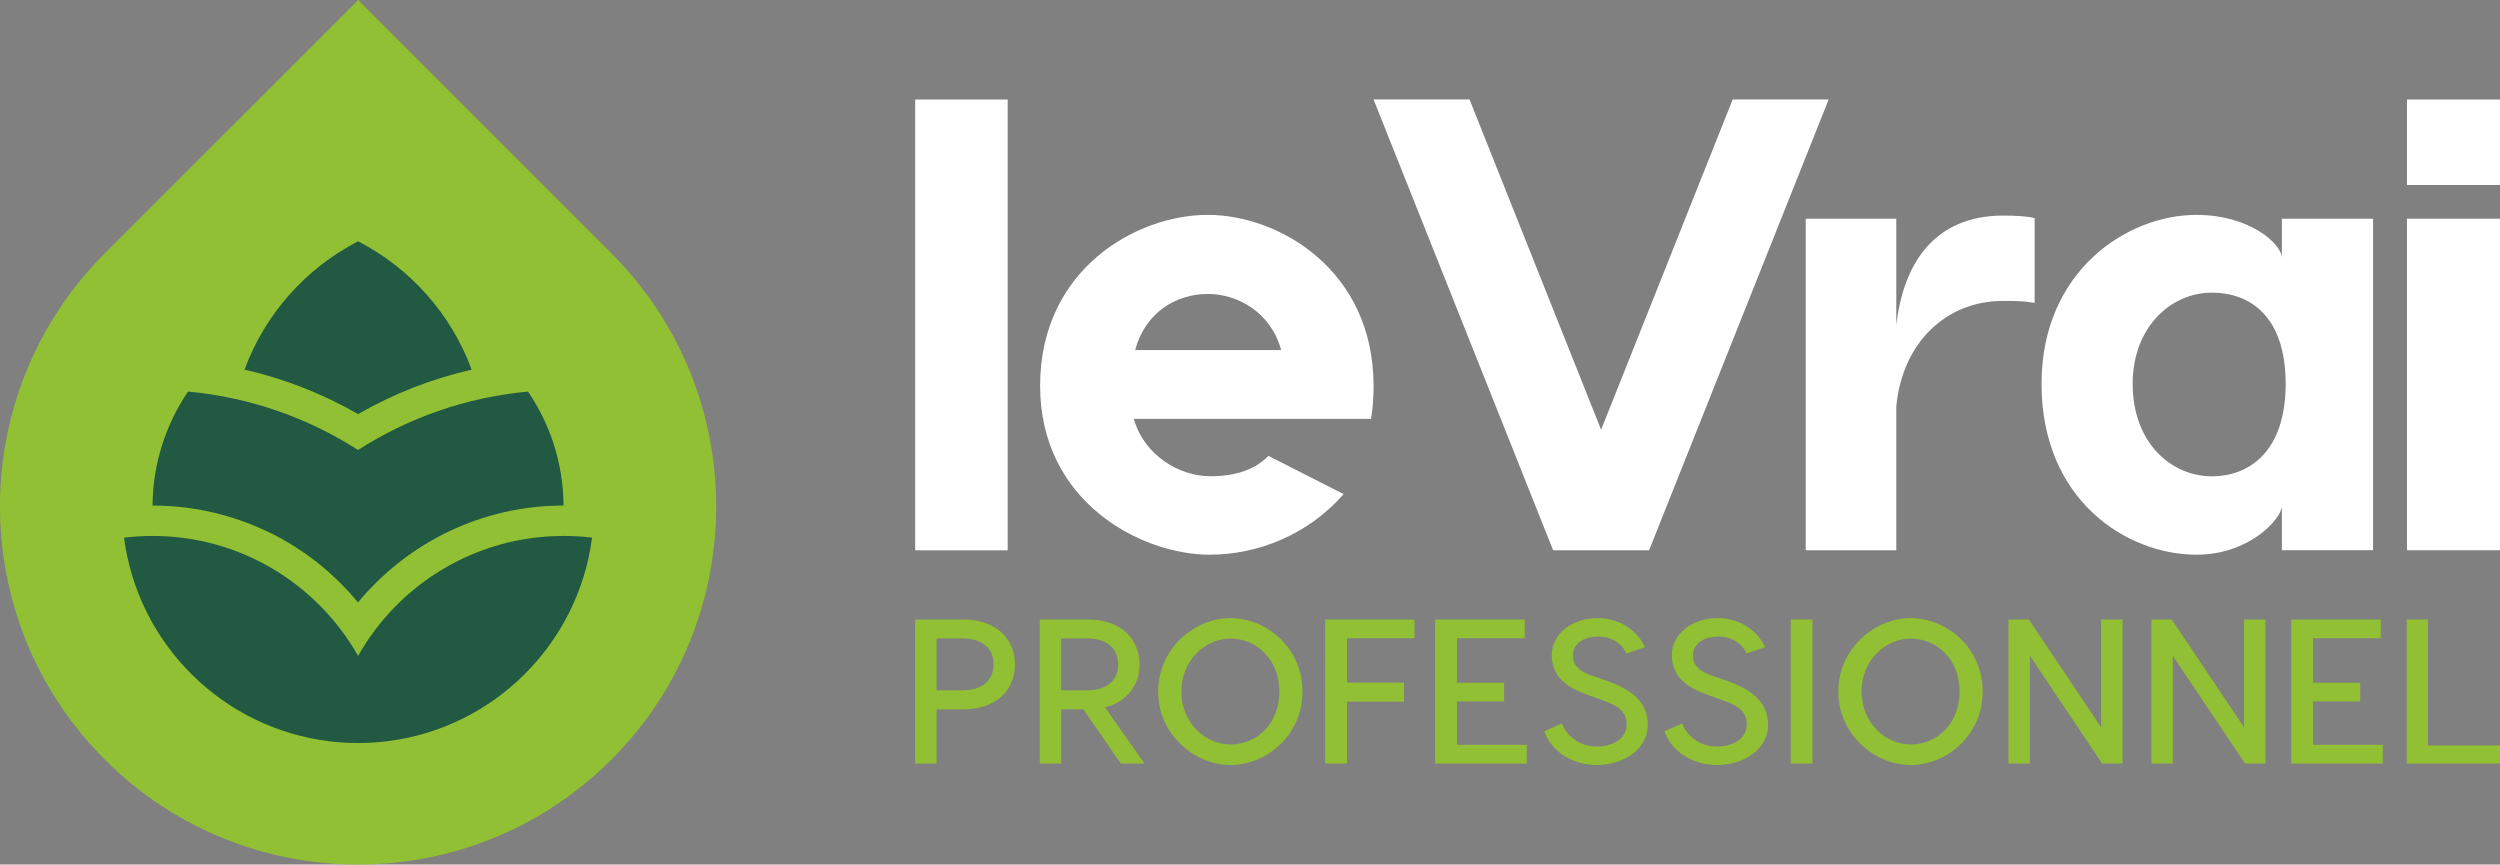 <?xml version="1.0" encoding="utf-8"?>
<!-- Generator: Adobe Illustrator 28.0.0, SVG Export Plug-In . SVG Version: 6.00 Build 0)  -->
<svg version="1.1" id="Calque_1" xmlns="http://www.w3.org/2000/svg" xmlns:xlink="http://www.w3.org/1999/xlink" x="0px" y="0px"
	 viewBox="0 0 365.2 126.29" style="enable-background:new 0 0 365.2 126.29;" xml:space="preserve">
<rect x="0" y="0" width="365.2" height="126.29" fill="#808080" stroke="none"/>
<style type="text/css">
	.st0{fill:#91C034;}
	.st1{fill:#215942;}
	.st2{fill:#FFFFFF;}
</style>
<g>
	<g>
		<path class="st0" d="M89.3,36.99L52.31,0L15.32,36.99c-20.43,20.43-20.43,53.55,0,73.98s53.55,20.43,73.98,0
			S109.73,57.42,89.3,36.99"/>
		<path class="st1" d="M68.9,54c-2.99-8.13-8.96-14.82-16.59-18.75C44.68,39.18,38.71,45.87,35.72,54
			c5.91,1.34,11.48,3.56,16.59,6.49C57.41,57.56,62.99,55.34,68.9,54"/>
		<path class="st1" d="M82.33,78.29c-12.88,0-24.1,7.06-30.02,17.52c-5.93-10.46-17.15-17.52-30.03-17.52
			c-1.41,0-2.8,0.09-4.16,0.25c2.02,15.57,14.42,27.87,30.03,29.75c1.36,0.16,2.75,0.25,4.16,0.25c1.41,0,2.8-0.09,4.16-0.25
			c15.61-1.88,28-14.19,30.02-29.75C85.13,78.37,83.74,78.29,82.33,78.29"/>
		<path class="st1" d="M40.48,78.35c0.15,0.08,0.31,0.15,0.45,0.24c0.42,0.23,0.83,0.48,1.24,0.72c0.2,0.12,0.41,0.24,0.61,0.36
			c0.37,0.23,0.72,0.47,1.08,0.71c0.23,0.15,0.47,0.3,0.7,0.46c0.32,0.23,0.63,0.47,0.95,0.7c0.25,0.19,0.51,0.37,0.76,0.56
			c0.3,0.23,0.58,0.48,0.87,0.72c0.25,0.21,0.51,0.41,0.75,0.63c0.3,0.27,0.6,0.55,0.89,0.83c0.22,0.2,0.44,0.4,0.66,0.61
			c0.33,0.32,0.64,0.65,0.95,0.98c0.17,0.18,0.35,0.35,0.52,0.54c0.48,0.52,0.94,1.05,1.39,1.59c0.45-0.55,0.91-1.08,1.39-1.6
			c0.13-0.14,0.27-0.27,0.4-0.41c0.36-0.37,0.71-0.74,1.08-1.11c0.12-0.12,0.25-0.23,0.38-0.35c0.39-0.37,0.78-0.73,1.18-1.09
			c0.1-0.09,0.22-0.18,0.33-0.27c0.43-0.37,0.86-0.73,1.31-1.08c0.09-0.07,0.19-0.14,0.28-0.21c0.47-0.36,0.94-0.72,1.43-1.05
			c0.07-0.05,0.13-0.08,0.19-0.13c0.52-0.36,1.05-0.71,1.59-1.04c0.05-0.03,0.09-0.05,0.14-0.08c0.56-0.35,1.13-0.68,1.71-1
			c0.03-0.01,0.06-0.03,0.08-0.04c0.6-0.33,1.21-0.64,1.83-0.93c5.06-2.41,10.72-3.76,16.7-3.76c-0.04-6.17-1.95-11.89-5.19-16.65
			c-9.09,0.84-17.53,3.86-24.83,8.53c-7.29-4.66-15.74-7.69-24.83-8.53c-3.23,4.76-5.14,10.48-5.19,16.65
			c5.99,0,11.65,1.36,16.72,3.77C39.51,77.84,40,78.1,40.48,78.35"/>
	</g>
	<rect x="133.69" y="14.54" class="st2" width="13.51" height="65.85"/>
	<g>
		<path class="st2" d="M165.82,51.14c1.49-5.49,5.96-8.2,10.62-8.2c4.38,0,9.22,2.7,10.71,8.2H165.82z M176.44,31.39
			c-10.53,0-24.5,8.01-24.5,24.96c0,16.95,14.72,24.68,24.78,24.68c6.98,0,14.34-2.89,19.56-8.85l-10.99-5.59
			c-1.77,1.86-4.56,2.98-8.48,2.98c-4.56,0-9.69-3.07-11.18-8.38h34.65c0.28-1.58,0.37-3.26,0.37-4.84
			C200.65,39.4,186.77,31.39,176.44,31.39"/>
		<path class="st2" d="M277.01,47.5V31.95h-13.23v48.43h13.23V59.42c0.84-9.31,7.26-15.46,15.55-15.46c1.77,0,3.07,0,4.66,0.28
			V31.86c-1.12-0.28-2.89-0.37-4.56-0.37C282.51,31.49,278.03,38.56,277.01,47.5"/>
		<path class="st2" d="M323.09,69.58c-5.87,0-11.55-4.85-11.55-13.51c0-8.38,5.68-13.32,11.55-13.32c5.59,0,10.8,3.44,10.8,13.32
			C333.89,65.85,328.68,69.58,323.09,69.58 M333.34,37.63c-0.09-2.05-4.75-6.24-12.48-6.24c-10.15,0-22.63,8.2-22.63,24.68
			c0,17.04,12.48,24.96,22.63,24.96c7.73,0,12.39-5.22,12.48-7.08v6.42h13.32V31.95h-13.32V37.63z"/>
	</g>
	<rect x="351.61" y="14.54" class="st2" width="13.59" height="12.48"/>
	<rect x="351.61" y="31.95" class="st2" width="13.59" height="48.43"/>
	<polygon class="st2" points="253.11,14.53 233.89,62.78 214.67,14.53 200.65,14.53 226.88,80.38 240.9,80.38 267.13,14.53 	"/>
	<g>
		<path class="st0" d="M140.6,100.84h-3.79v-7.58h3.79c2.8,0,4.54,1.38,4.54,3.79C145.14,99.46,143.4,100.84,140.6,100.84
			 M140.78,90.5h-7.1v21.05h3.13v-7.93h3.97c4.63,0,7.49-2.77,7.49-6.56C148.27,93.26,145.41,90.5,140.78,90.5"/>
		<path class="st0" d="M155.01,100.84v-7.58h3.79c2.8,0,4.54,1.38,4.54,3.79s-1.74,3.79-4.54,3.79H155.01z M166.47,97.05
			c0-3.79-2.86-6.55-7.48-6.55h-7.1v21.05h3.13v-7.93h3.24l5.47,7.93h3.46l-5.77-8.21C164.57,102.52,166.47,100.12,166.47,97.05"/>
		<path class="st0" d="M179.74,108.75c-3.64,0-7.16-3.09-7.16-7.73s3.52-7.73,7.16-7.73c3.91,0,7.15,3.1,7.15,7.73
			S183.65,108.75,179.74,108.75 M179.74,90.29c-5.17,0-10.56,4.39-10.56,10.73s5.39,10.73,10.56,10.73
			c5.32,0,10.53-4.39,10.53-10.73S185.06,90.29,179.74,90.29"/>
	</g>
	<polygon class="st0" points="193.58,111.54 196.77,111.54 196.77,102.49 205.1,102.49 205.1,99.72 196.77,99.72 196.77,93.23 
		206.63,93.23 206.63,90.5 193.58,90.5 	"/>
	<polygon class="st0" points="212.83,102.46 219.72,102.46 219.72,99.73 212.83,99.73 212.83,93.23 222.73,93.23 222.73,90.5 
		209.64,90.5 209.64,111.54 223.03,111.54 223.03,108.8 212.83,108.8 	"/>
	<g>
		<path class="st0" d="M234.49,99.37l-1.68-0.57c-2.17-0.72-3.04-1.59-3.04-3.1c0-1.62,1.53-2.71,3.64-2.71
			c2.08,0,3.55,1.05,4.18,2.47l2.71-0.93c-0.99-2.16-3.43-4.24-6.97-4.24c-3.61,0-6.65,2.26-6.65,5.41c0,3.16,2.2,4.75,5.32,5.83
			l1.74,0.63c2.38,0.81,3.88,1.6,3.88,3.67c0,2.16-2.16,3.22-4.3,3.22c-2.53,0-4.45-1.48-5.15-3.37l-2.58,1.14
			c1.05,2.94,3.97,4.93,7.73,4.93c3.46,0,7.39-2.02,7.39-5.92C240.71,102.7,238.55,100.75,234.49,99.37"/>
		<path class="st0" d="M252.03,99.37l-1.68-0.57c-2.16-0.72-3.04-1.59-3.04-3.1c0-1.62,1.53-2.71,3.64-2.71
			c2.08,0,3.55,1.05,4.18,2.47l2.71-0.93c-0.99-2.16-3.43-4.24-6.97-4.24c-3.61,0-6.65,2.26-6.65,5.41c0,3.16,2.2,4.75,5.32,5.83
			l1.75,0.63c2.38,0.81,3.88,1.6,3.88,3.67c0,2.16-2.16,3.22-4.3,3.22c-2.53,0-4.45-1.48-5.14-3.37l-2.58,1.14
			c1.05,2.94,3.97,4.93,7.73,4.93c3.46,0,7.4-2.02,7.4-5.92C258.25,102.7,256.09,100.75,252.03,99.37"/>
	</g>
	<rect x="261.6" y="90.49" class="st0" width="3.16" height="21.05"/>
	<g>
		<path class="st0" d="M279.1,108.75c-3.64,0-7.16-3.09-7.16-7.73s3.52-7.73,7.16-7.73c3.91,0,7.16,3.1,7.16,7.73
			S283.01,108.75,279.1,108.75 M279.1,90.29c-5.17,0-10.56,4.39-10.56,10.73s5.39,10.73,10.56,10.73c5.32,0,10.53-4.39,10.53-10.73
			S284.43,90.29,279.1,90.29"/>
	</g>
	<polygon class="st0" points="306.93,106.25 296.38,90.5 293.4,90.5 293.4,111.54 296.53,111.54 296.53,95.79 307.08,111.54 
		310.06,111.54 310.06,90.5 306.93,90.5 	"/>
	<polygon class="st0" points="327.81,106.25 317.25,90.5 314.28,90.5 314.28,111.54 317.4,111.54 317.4,95.79 327.96,111.54 
		330.94,111.54 330.94,90.5 327.81,90.5 	"/>
	<polygon class="st0" points="337.89,102.46 344.78,102.46 344.78,99.73 337.89,99.73 337.89,93.23 347.78,93.23 347.78,90.5 
		334.7,90.5 334.7,111.54 348.08,111.54 348.08,108.8 337.89,108.8 	"/>
	<polygon class="st0" points="351.58,90.49 351.58,111.54 365.2,111.54 365.2,108.9 354.68,108.9 354.68,90.49 	"/>
</g>
</svg>
